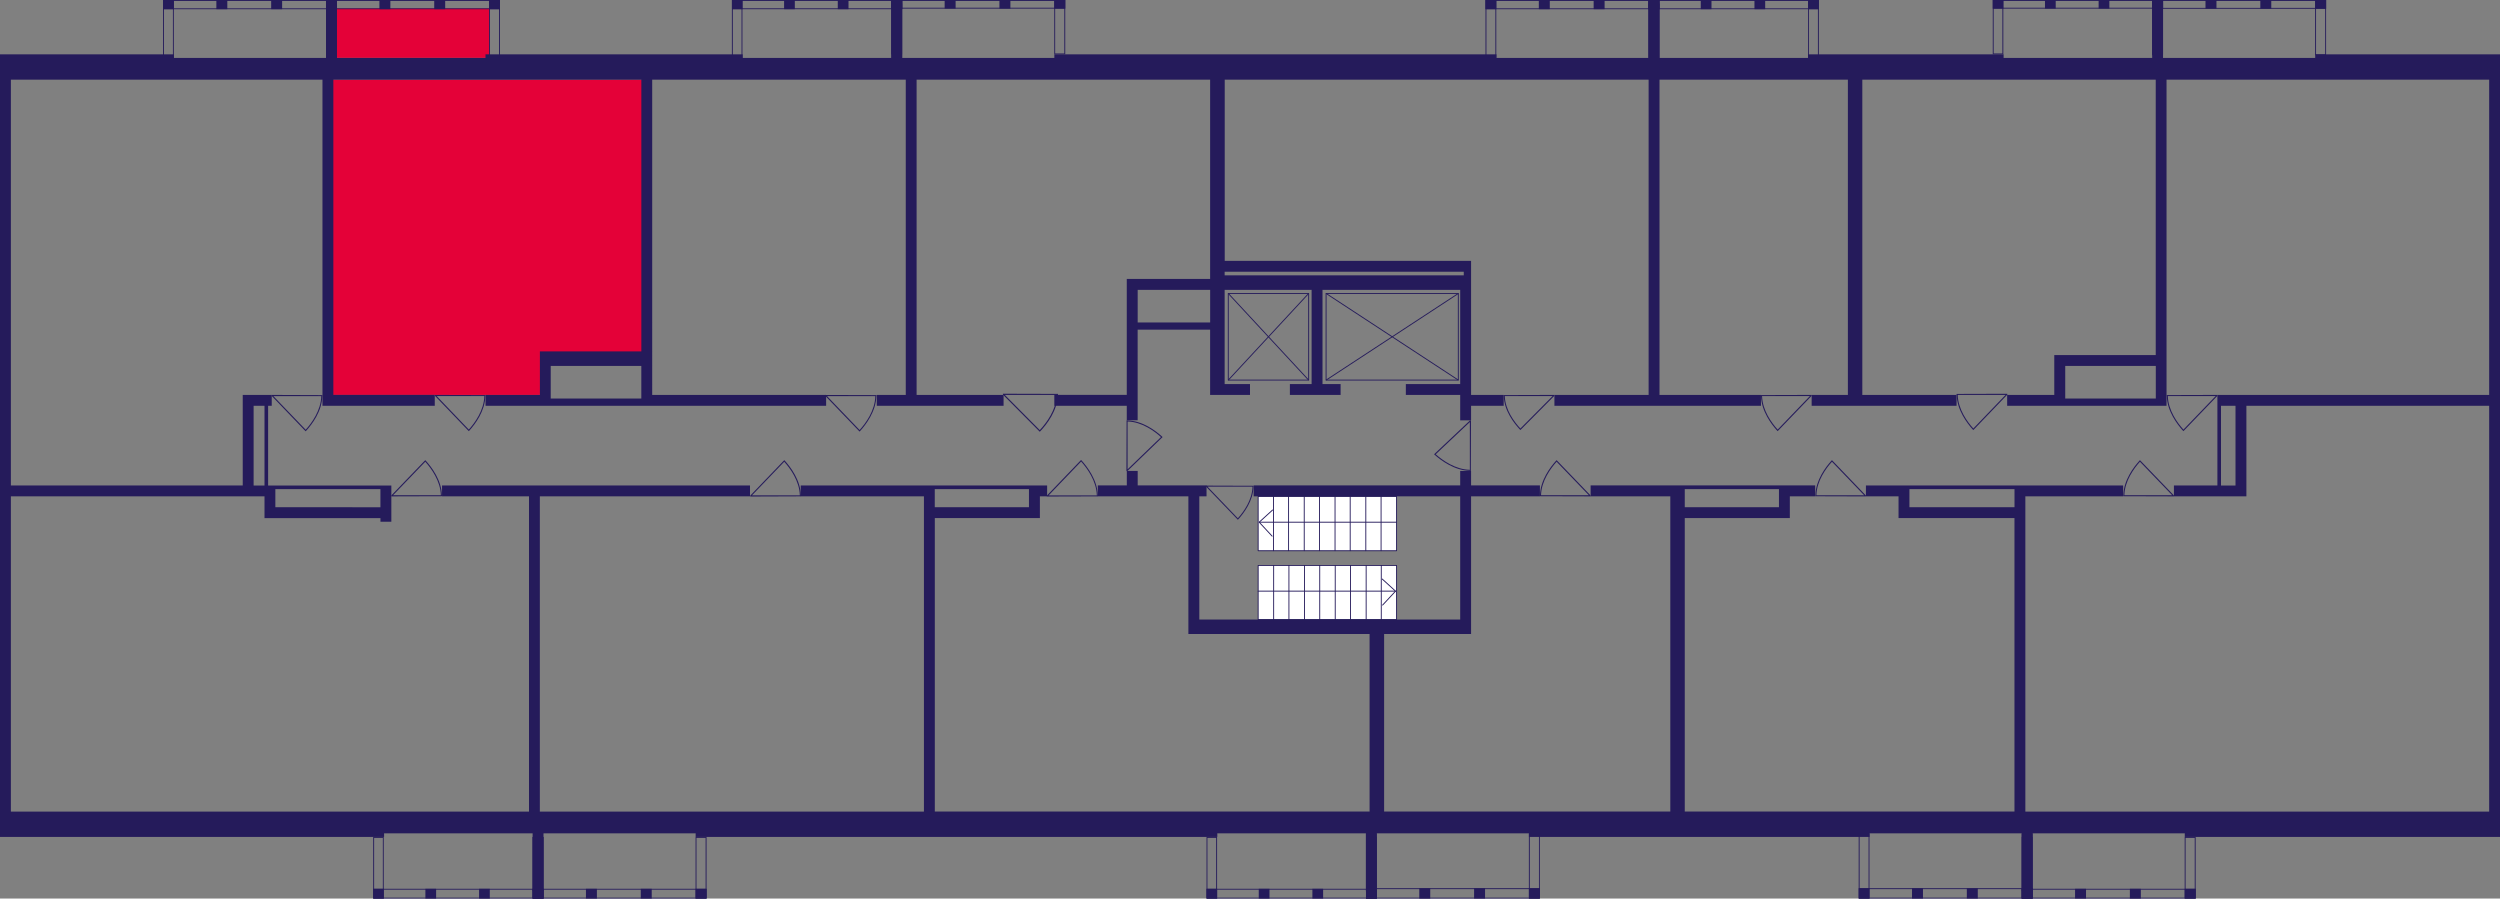<?xml version="1.0" encoding="utf-8"?>
<!-- Generator: Adobe Illustrator 24.3.0, SVG Export Plug-In . SVG Version: 6.00 Build 0)  -->
<svg version="1.1" id="Слой_6" xmlns="http://www.w3.org/2000/svg" xmlns:xlink="http://www.w3.org/1999/xlink" x="0px" y="0px"
	 viewBox="0 0 650 233.62" style="enable-background:new 0 0 650 233.62;" xml:space="preserve">
<rect x="0" y="0" width="650" height="233.62" fill="#808080" stroke="none"/>
<rect x="86.98" y="2.2" style="fill:#E40138;" width="40.35" height="12.84"/>
<path style="fill:#E40138;" d="M85.72,102.68c18.21,0,36.43,0,54.64,0c0.31-3.45,0.63-6.91,0.94-10.36c9.11,0,18.21,0,27.32,0
	c0-23.86,0-47.73,0-71.59c-27.63,0-55.27,0-82.9,0c0,15.07,0,30.14,0,45.22C85.72,78.19,85.72,90.43,85.72,102.68z"/>
<g>
	
		<rect x="84.76" y="0" transform="matrix(-1 -2.553915e-07 2.553915e-07 -1 172.367 2.39)" style="fill:#251B5B;" width="2.85" height="2.39"/>
	
		<rect x="42.42" y="0" transform="matrix(-1 -2.598980e-07 2.598980e-07 -1 87.632 2.39)" style="fill:#251B5B;" width="2.8" height="2.39"/>
	
		<rect x="56.26" y="0" transform="matrix(-1 -2.553959e-07 2.553959e-07 -1 115.363 2.39)" style="fill:#251B5B;" width="2.85" height="2.39"/>
	
		<rect x="70.51" y="0" transform="matrix(-1 -2.553920e-07 2.553920e-07 -1 143.865 2.39)" style="fill:#251B5B;" width="2.85" height="2.39"/>
	<g>
		<path style="fill:#251B5B;" d="M87.37,0.24l0,14.6h-2.38l0-14.6H87.37 M87.61,0h-2.85l0,15.07h2.85L87.61,0L87.61,0z"/>
	</g>
	<g>
		<path style="fill:#251B5B;" d="M44.96,0.24l0,14.6h-2.33l0-14.6H44.96 M45.19,0h-2.8l0,15.07h2.8L45.19,0L45.19,0z"/>
	</g>
	<g>
		<path style="fill:#251B5B;" d="M42.65,0.24l44.72,0v1.92H42.65V0.24 M42.42,0v2.39h45.19V0L42.42,0L42.42,0z"/>
	</g>
</g>
<g>
	
		<rect x="127.15" y="0" transform="matrix(-1 -2.553915e-07 2.553915e-07 -1 257.15 2.39)" style="fill:#251B5B;" width="2.85" height="2.39"/>
	
		<rect x="84.81" y="0" transform="matrix(-1 -2.598993e-07 2.598993e-07 -1 172.414 2.39)" style="fill:#251B5B;" width="2.8" height="2.39"/>
	
		<rect x="98.65" y="0" transform="matrix(-1 -2.553959e-07 2.553959e-07 -1 200.145 2.39)" style="fill:#251B5B;" width="2.85" height="2.39"/>
	
		<rect x="112.9" y="0" transform="matrix(-1 -2.553920e-07 2.553920e-07 -1 228.648 2.39)" style="fill:#251B5B;" width="2.85" height="2.39"/>
	<g>
		<path style="fill:#251B5B;" d="M129.76,0.24v14.6h-2.38V0.24H129.76 M130,0h-2.85v15.07H130V0L130,0z"/>
	</g>
	<g>
		<path style="fill:#251B5B;" d="M87.35,0.24l0,14.6h-2.33l0-14.6H87.35 M87.58,0h-2.8l0,15.07h2.8L87.58,0L87.58,0z"/>
	</g>
	<g>
		<path style="fill:#251B5B;" d="M85.04,0.24l44.72,0v1.92H85.04V0.24 M84.81,0v2.39H130V0L84.81,0L84.81,0z"/>
	</g>
</g>
<g>
	
		<rect x="231.77" y="0" transform="matrix(-1 -2.608253e-07 2.608253e-07 -1 466.34 2.39)" style="fill:#251B5B;" width="2.79" height="2.39"/>
	
		<rect x="190.31" y="0" transform="matrix(-1 -2.654278e-07 2.654278e-07 -1 383.37 2.39)" style="fill:#251B5B;" width="2.74" height="2.39"/>
	
		<rect x="203.87" y="0" transform="matrix(-1 -2.608299e-07 2.608299e-07 -1 410.523 2.39)" style="fill:#251B5B;" width="2.79" height="2.39"/>
	
		<rect x="217.82" y="0" transform="matrix(-1 -2.608258e-07 2.608258e-07 -1 438.431 2.39)" style="fill:#251B5B;" width="2.79" height="2.39"/>
	<g>
		<path style="fill:#251B5B;" d="M234.33,0.24v14.6h-2.32l0-14.6H234.33 M234.57,0h-2.79l0,15.07h2.79V0L234.57,0z"/>
	</g>
	<g>
		<path style="fill:#251B5B;" d="M192.8,0.24l0,14.6h-2.27V0.24H192.8 M193.03,0h-2.74v15.07h2.74L193.03,0L193.03,0z"/>
	</g>
	<g>
		<path style="fill:#251B5B;" d="M190.55,0.24l43.78,0v1.92h-43.78V0.24 M190.31,0v2.39h44.25V0L190.31,0L190.31,0z"/>
	</g>
</g>
<g>
	
		<rect x="274.11" y="0" transform="matrix(-1 -2.394295e-07 2.394295e-07 -1 551.063 2.241)" style="fill:#251B5B;" width="2.85" height="2.24"/>
	
		<rect x="231.76" y="0" transform="matrix(-1 -2.436538e-07 2.436538e-07 -1 466.327 2.241)" style="fill:#251B5B;" width="2.8" height="2.24"/>
	
		<rect x="245.6" y="0" transform="matrix(-1 -2.394331e-07 2.394331e-07 -1 494.059 2.241)" style="fill:#251B5B;" width="2.85" height="2.24"/>
	
		<rect x="259.86" y="0" transform="matrix(-1 -2.394299e-07 2.394299e-07 -1 522.561 2.241)" style="fill:#251B5B;" width="2.85" height="2.24"/>
	<g>
		<path style="fill:#251B5B;" d="M276.72,0.24v13.66h-2.38V0.24H276.72 M276.96,0h-2.85v14.13h2.85V0L276.96,0z"/>
	</g>
	<g>
		<path style="fill:#251B5B;" d="M234.3,0.24l0,13.66h-2.33V0.24H234.3 M234.54,0h-2.8v14.13h2.8L234.54,0L234.54,0z"/>
	</g>
	<g>
		<path style="fill:#251B5B;" d="M232,0.24l44.72,0v1.77l-44.72,0V0.24 M231.76,0v2.24l45.19,0V0L231.76,0L231.76,0z"/>
	</g>
</g>
<g>
	
		<rect x="428.6" y="0" transform="matrix(-1 -2.553915e-07 2.553915e-07 -1 860.048 2.39)" style="fill:#251B5B;" width="2.85" height="2.39"/>
	
		<rect x="386.26" y="0" transform="matrix(-1 -2.598973e-07 2.598973e-07 -1 775.313 2.39)" style="fill:#251B5B;" width="2.8" height="2.39"/>
	
		<rect x="400.1" y="0" transform="matrix(-1 -2.553966e-07 2.553966e-07 -1 803.044 2.39)" style="fill:#251B5B;" width="2.85" height="2.39"/>
	
		<rect x="414.35" y="0" transform="matrix(-1 -2.553920e-07 2.553920e-07 -1 831.546 2.39)" style="fill:#251B5B;" width="2.85" height="2.39"/>
	<g>
		<path style="fill:#251B5B;" d="M431.21,0.24v14.6h-2.38V0.24H431.21 M431.45,0h-2.85v15.07h2.85V0L431.45,0z"/>
	</g>
	<g>
		<path style="fill:#251B5B;" d="M388.8,0.24v14.6h-2.33l0-14.6H388.8 M389.03,0h-2.8l0,15.07h2.8V0L389.03,0z"/>
	</g>
	<g>
		<path style="fill:#251B5B;" d="M386.49,0.24l44.72,0v1.92h-44.72V0.24 M386.26,0v2.39h45.19V0L386.26,0L386.26,0z"/>
	</g>
</g>
<g>
	
		<rect x="470.11" y="0" transform="matrix(-1 -2.608253e-07 2.608253e-07 -1 943.006 2.39)" style="fill:#251B5B;" width="2.79" height="2.39"/>
	
		<rect x="428.65" y="0" transform="matrix(-1 -2.654278e-07 2.654278e-07 -1 860.036 2.39)" style="fill:#251B5B;" width="2.74" height="2.39"/>
	
		<rect x="442.2" y="0" transform="matrix(-1 -2.608299e-07 2.608299e-07 -1 887.19 2.39)" style="fill:#251B5B;" width="2.79" height="2.39"/>
	
		<rect x="456.15" y="0" transform="matrix(-1 -2.608258e-07 2.608258e-07 -1 915.098 2.39)" style="fill:#251B5B;" width="2.79" height="2.39"/>
	<g>
		<path style="fill:#251B5B;" d="M472.66,0.24v14.6h-2.32V0.24H472.66 M472.9,0h-2.79v15.07h2.79V0L472.9,0z"/>
	</g>
	<g>
		<path style="fill:#251B5B;" d="M431.13,0.24v14.6h-2.27V0.24H431.13 M431.37,0h-2.74v15.07h2.74V0L431.37,0z"/>
	</g>
	<g>
		<path style="fill:#251B5B;" d="M428.88,0.24l43.78,0v1.92h-43.78V0.24 M428.65,0v2.39h44.25V0L428.65,0L428.65,0z"/>
	</g>
</g>
<g>
	
		<rect x="559.6" y="0" transform="matrix(-1 -2.445231e-07 2.445231e-07 -1 1121.992 2.241)" style="fill:#251B5B;" width="2.79" height="2.24"/>
	
		<rect x="518.14" y="0" transform="matrix(-1 -2.488379e-07 2.488379e-07 -1 1039.022 2.241)" style="fill:#251B5B;" width="2.74" height="2.24"/>
	
		<rect x="531.69" y="0" transform="matrix(-1 -2.445275e-07 2.445275e-07 -1 1066.175 2.241)" style="fill:#251B5B;" width="2.79" height="2.24"/>
	
		<rect x="545.65" y="0" transform="matrix(-1 -2.445235e-07 2.445235e-07 -1 1094.083 2.241)" style="fill:#251B5B;" width="2.79" height="2.24"/>
	<g>
		<path style="fill:#251B5B;" d="M562.16,0.24v13.66h-2.32V0.24H562.16 M562.39,0h-2.79v14.13h2.79V0L562.39,0z"/>
	</g>
	<g>
		<path style="fill:#251B5B;" d="M520.62,0.24v13.66h-2.27V0.24H520.62 M520.86,0h-2.74v14.13h2.74V0L520.86,0z"/>
	</g>
	<g>
		<path style="fill:#251B5B;" d="M518.38,0.24l43.78,0v1.77l-43.78,0V0.24 M518.14,0v2.24l44.25,0V0L518.14,0L518.14,0z"/>
	</g>
</g>
<g>
	
		<rect x="601.93" y="0" transform="matrix(-1 -2.434201e-07 2.434201e-07 -1 1206.715 2.278)" style="fill:#251B5B;" width="2.85" height="2.28"/>
	
		<rect x="559.59" y="0" transform="matrix(-1 -2.477155e-07 2.477155e-07 -1 1121.98 2.278)" style="fill:#251B5B;" width="2.8" height="2.28"/>
	
		<rect x="573.43" y="0" transform="matrix(-1 -2.434232e-07 2.434232e-07 -1 1149.711 2.278)" style="fill:#251B5B;" width="2.85" height="2.28"/>
	
		<rect x="587.68" y="0" transform="matrix(-1 -2.434206e-07 2.434206e-07 -1 1178.213 2.278)" style="fill:#251B5B;" width="2.85" height="2.28"/>
	<g>
		<path style="fill:#251B5B;" d="M604.55,0.24v13.89h-2.38l0-13.89H604.55 M604.78,0h-2.85l0,14.37h2.85V0L604.78,0z"/>
	</g>
	<g>
		<path style="fill:#251B5B;" d="M562.13,0.24v13.89h-2.33V0.24H562.13 M562.37,0h-2.8v14.37h2.8V0L562.37,0z"/>
	</g>
	<g>
		<path style="fill:#251B5B;" d="M559.82,0.24l44.72,0v1.81l-44.72,0V0.24 M559.59,0v2.28l45.19,0V0L559.59,0L559.59,0z"/>
	</g>
</g>
<g>
	
		<rect x="568.02" y="231.08" transform="matrix(-1 2.713534e-07 -2.713534e-07 -1 1138.889 464.707)" style="fill:#251B5B;" width="2.85" height="2.54"/>
	
		<rect x="525.68" y="231.08" transform="matrix(-1 2.761409e-07 -2.761409e-07 -1 1054.154 464.707)" style="fill:#251B5B;" width="2.8" height="2.54"/>
	
		<rect x="539.52" y="231.08" transform="matrix(-1 2.713581e-07 -2.713581e-07 -1 1081.885 464.707)" style="fill:#251B5B;" width="2.85" height="2.54"/>
	
		<rect x="553.77" y="231.08" transform="matrix(-1 2.713540e-07 -2.713540e-07 -1 1110.387 464.707)" style="fill:#251B5B;" width="2.85" height="2.54"/>
	<g>
		<path style="fill:#251B5B;" d="M570.63,217.84v15.54h-2.38v-15.54H570.63 M570.87,217.61h-2.85v16.01h2.85V217.61L570.87,217.61z"
			/>
	</g>
	<g>
		<path style="fill:#251B5B;" d="M528.22,217.84v15.54h-2.33v-15.54H528.22 M528.45,217.61h-2.8v16.01h2.8V217.61L528.45,217.61z"/>
	</g>
	<g>
		<path style="fill:#251B5B;" d="M570.63,231.32v2.07l-44.72,0v-2.07L570.63,231.32 M570.87,231.08l-45.19,0v2.54l45.19,0V231.08
			L570.87,231.08z"/>
	</g>
</g>
<g>
	
		<rect x="525.63" y="230.93" transform="matrix(-1 2.873153e-07 -2.873153e-07 -1 1054.106 464.557)" style="fill:#251B5B;" width="2.85" height="2.69"/>
	
		<rect x="483.29" y="230.93" transform="matrix(-1 2.923851e-07 -2.923851e-07 -1 969.371 464.557)" style="fill:#251B5B;" width="2.8" height="2.69"/>
	
		<rect x="497.13" y="230.93" transform="matrix(-1 2.873203e-07 -2.873203e-07 -1 997.102 464.557)" style="fill:#251B5B;" width="2.85" height="2.69"/>
	
		<rect x="511.38" y="230.93" transform="matrix(-1 2.873167e-07 -2.873167e-07 -1 1025.604 464.557)" style="fill:#251B5B;" width="2.85" height="2.69"/>
	<g>
		<path style="fill:#251B5B;" d="M528.24,216.9v16.49h-2.38V216.9H528.24 M528.48,216.67h-2.85v16.96h2.85V216.67L528.48,216.67z"/>
	</g>
	<g>
		<path style="fill:#251B5B;" d="M485.83,216.9l0,16.49h-2.33V216.9H485.83 M486.06,216.67h-2.8v16.96h2.8L486.06,216.67
			L486.06,216.67z"/>
	</g>
	<g>
		<path style="fill:#251B5B;" d="M528.24,231.17v2.22l-44.72,0v-2.22L528.24,231.17 M528.48,230.93l-45.19,0v2.69l45.19,0V230.93
			L528.48,230.93z"/>
	</g>
</g>
<g>
	
		<rect x="397.51" y="230.93" transform="matrix(-1 2.873153e-07 -2.873153e-07 -1 797.875 464.557)" style="fill:#251B5B;" width="2.85" height="2.69"/>
	
		<rect x="355.17" y="230.93" transform="matrix(-1 2.923851e-07 -2.923851e-07 -1 713.139 464.557)" style="fill:#251B5B;" width="2.8" height="2.69"/>
	
		<rect x="369.01" y="230.93" transform="matrix(-1 2.873203e-07 -2.873203e-07 -1 740.87 464.557)" style="fill:#251B5B;" width="2.85" height="2.69"/>
	
		<rect x="383.26" y="230.93" transform="matrix(-1 2.873167e-07 -2.873167e-07 -1 769.372 464.557)" style="fill:#251B5B;" width="2.85" height="2.69"/>
	<g>
		<path style="fill:#251B5B;" d="M400.13,216.9v16.49h-2.38V216.9H400.13 M400.36,216.67h-2.85v16.96h2.85V216.67L400.36,216.67z"/>
	</g>
	<g>
		<path style="fill:#251B5B;" d="M357.71,216.9v16.49h-2.33V216.9H357.71 M357.95,216.67h-2.8v16.96h2.8V216.67L357.95,216.67z"/>
	</g>
	<g>
		<path style="fill:#251B5B;" d="M400.13,231.17v2.22l-44.72,0v-2.22L400.13,231.17 M400.36,230.93l-45.19,0v2.69l45.19,0V230.93
			L400.36,230.93z"/>
	</g>
</g>
<g>
	
		<rect x="180.85" y="231.08" transform="matrix(-1 2.713534e-07 -2.713534e-07 -1 364.541 464.707)" style="fill:#251B5B;" width="2.85" height="2.54"/>
	
		<rect x="138.5" y="231.08" transform="matrix(-1 2.761415e-07 -2.761415e-07 -1 279.806 464.707)" style="fill:#251B5B;" width="2.8" height="2.54"/>
	
		<rect x="152.34" y="231.08" transform="matrix(-1 2.713587e-07 -2.713587e-07 -1 307.537 464.707)" style="fill:#251B5B;" width="2.85" height="2.54"/>
	
		<rect x="166.59" y="231.08" transform="matrix(-1 2.713547e-07 -2.713547e-07 -1 336.039 464.707)" style="fill:#251B5B;" width="2.85" height="2.54"/>
	<g>
		<path style="fill:#251B5B;" d="M183.46,217.84v15.54h-2.38v-15.54H183.46 M183.7,217.61h-2.85v16.01h2.85V217.61L183.7,217.61z"/>
	</g>
	<g>
		<path style="fill:#251B5B;" d="M141.04,217.84v15.54h-2.33l0-15.54H141.04 M141.28,217.61h-2.8l0,16.01h2.8V217.61L141.28,217.61z
			"/>
	</g>
	<g>
		<path style="fill:#251B5B;" d="M183.46,231.32v2.07l-44.72,0v-2.07L183.46,231.32 M183.7,231.08l-45.19,0v2.54l45.19,0V231.08
			L183.7,231.08z"/>
	</g>
</g>
<g>
	
		<rect x="355.18" y="231.08" transform="matrix(-1 2.771268e-07 -2.771268e-07 -1 713.151 464.707)" style="fill:#251B5B;" width="2.79" height="2.54"/>
	
		<rect x="313.72" y="231.08" transform="matrix(-1 2.820169e-07 -2.820169e-07 -1 630.181 464.707)" style="fill:#251B5B;" width="2.74" height="2.54"/>
	
		<rect x="327.27" y="231.08" transform="matrix(-1 2.771323e-07 -2.771323e-07 -1 657.335 464.707)" style="fill:#251B5B;" width="2.79" height="2.54"/>
	
		<rect x="341.23" y="231.08" transform="matrix(-1 2.771282e-07 -2.771282e-07 -1 685.243 464.707)" style="fill:#251B5B;" width="2.79" height="2.54"/>
	<g>
		<path style="fill:#251B5B;" d="M357.74,217.84v15.54h-2.32v-15.54H357.74 M357.97,217.61h-2.79v16.01h2.79V217.61L357.97,217.61z"
			/>
	</g>
	<g>
		<path style="fill:#251B5B;" d="M316.2,217.84l0,15.54h-2.27v-15.54H316.2 M316.44,217.61h-2.74v16.01h2.74L316.44,217.61
			L316.44,217.61z"/>
	</g>
	<g>
		<path style="fill:#251B5B;" d="M357.74,231.32v2.07l-43.78,0v-2.07L357.74,231.32 M357.97,231.08l-44.25,0v2.54l44.25,0V231.08
			L357.97,231.08z"/>
	</g>
</g>
<g>
	
		<rect x="138.51" y="231.08" transform="matrix(-1 2.771268e-07 -2.771268e-07 -1 279.818 464.707)" style="fill:#251B5B;" width="2.79" height="2.54"/>
	
		<rect x="97.05" y="231.08" transform="matrix(-1 2.820169e-07 -2.820169e-07 -1 196.848 464.707)" style="fill:#251B5B;" width="2.74" height="2.54"/>
	
		<rect x="110.61" y="231.08" transform="matrix(-1 2.771323e-07 -2.771323e-07 -1 224.001 464.707)" style="fill:#251B5B;" width="2.79" height="2.54"/>
	
		<rect x="124.56" y="231.08" transform="matrix(-1 2.771282e-07 -2.771282e-07 -1 251.91 464.707)" style="fill:#251B5B;" width="2.79" height="2.54"/>
	<g>
		<path style="fill:#251B5B;" d="M141.07,217.84l0,15.54h-2.32v-15.54H141.07 M141.3,217.61h-2.79v16.01h2.79L141.3,217.61
			L141.3,217.61z"/>
	</g>
	<g>
		<path style="fill:#251B5B;" d="M99.54,217.84v15.54h-2.27v-15.54H99.54 M99.77,217.61h-2.74v16.01h2.74V217.61L99.77,217.61z"/>
	</g>
	<g>
		<path style="fill:#251B5B;" d="M141.07,231.32v2.07l-43.78,0v-2.07L141.07,231.32 M141.3,231.08l-44.25,0v2.54l44.25,0V231.08
			L141.3,231.08z"/>
	</g>
</g>
<g>
	
		<rect x="327.12" y="147.01" style="fill:#FFFFFF;stroke:#251B5B;stroke-width:0.235;stroke-linecap:round;stroke-linejoin:round;stroke-miterlimit:10;" width="35.99" height="14.08"/>
	
		<line style="fill:none;stroke:#251B5B;stroke-width:0.235;stroke-linecap:round;stroke-linejoin:round;stroke-miterlimit:10;" x1="331.15" y1="161.09" x2="331.15" y2="147.01"/>
	
		<line style="fill:none;stroke:#251B5B;stroke-width:0.235;stroke-linecap:round;stroke-linejoin:round;stroke-miterlimit:10;" x1="335.12" y1="161.09" x2="335.12" y2="147.01"/>
	
		<line style="fill:none;stroke:#251B5B;stroke-width:0.235;stroke-linecap:round;stroke-linejoin:round;stroke-miterlimit:10;" x1="339.18" y1="161.09" x2="339.18" y2="147.01"/>
	
		<line style="fill:none;stroke:#251B5B;stroke-width:0.235;stroke-linecap:round;stroke-linejoin:round;stroke-miterlimit:10;" x1="343.13" y1="161.09" x2="343.13" y2="147.01"/>
	
		<line style="fill:none;stroke:#251B5B;stroke-width:0.235;stroke-linecap:round;stroke-linejoin:round;stroke-miterlimit:10;" x1="347.16" y1="161.09" x2="347.16" y2="147.01"/>
	
		<line style="fill:none;stroke:#251B5B;stroke-width:0.235;stroke-linecap:round;stroke-linejoin:round;stroke-miterlimit:10;" x1="351.13" y1="161.09" x2="351.13" y2="147.01"/>
	
		<line style="fill:none;stroke:#251B5B;stroke-width:0.235;stroke-linecap:round;stroke-linejoin:round;stroke-miterlimit:10;" x1="355.2" y1="161.09" x2="355.2" y2="147.01"/>
	
		<line style="fill:none;stroke:#251B5B;stroke-width:0.235;stroke-linecap:round;stroke-linejoin:round;stroke-miterlimit:10;" x1="359.13" y1="161.09" x2="359.13" y2="147.01"/>
	
		<line style="fill:none;stroke:#251B5B;stroke-width:0.235;stroke-linecap:round;stroke-linejoin:round;stroke-miterlimit:10;" x1="327.12" y1="153.7" x2="362.8" y2="153.7"/>
	
		<polyline style="fill:none;stroke:#251B5B;stroke-width:0.235;stroke-linecap:round;stroke-linejoin:round;stroke-miterlimit:10;" points="
		359.48,157.32 362.84,153.7 359.37,150.54 	"/>
</g>
<g>
	
		<rect x="327.12" y="129.06" style="fill:#FFFFFF;stroke:#251B5B;stroke-width:0.235;stroke-linecap:round;stroke-linejoin:round;stroke-miterlimit:10;" width="35.99" height="14.13"/>
	
		<line style="fill:none;stroke:#251B5B;stroke-width:0.235;stroke-linecap:round;stroke-linejoin:round;stroke-miterlimit:10;" x1="359.08" y1="143.19" x2="359.08" y2="129.06"/>
	
		<line style="fill:none;stroke:#251B5B;stroke-width:0.235;stroke-linecap:round;stroke-linejoin:round;stroke-miterlimit:10;" x1="355.11" y1="143.19" x2="355.11" y2="129.06"/>
	
		<line style="fill:none;stroke:#251B5B;stroke-width:0.235;stroke-linecap:round;stroke-linejoin:round;stroke-miterlimit:10;" x1="351.05" y1="143.19" x2="351.05" y2="129.06"/>
	
		<line style="fill:none;stroke:#251B5B;stroke-width:0.235;stroke-linecap:round;stroke-linejoin:round;stroke-miterlimit:10;" x1="347.11" y1="143.19" x2="347.11" y2="129.06"/>
	
		<line style="fill:none;stroke:#251B5B;stroke-width:0.235;stroke-linecap:round;stroke-linejoin:round;stroke-miterlimit:10;" x1="343.07" y1="143.19" x2="343.07" y2="129.06"/>
	
		<line style="fill:none;stroke:#251B5B;stroke-width:0.235;stroke-linecap:round;stroke-linejoin:round;stroke-miterlimit:10;" x1="339.1" y1="143.19" x2="339.1" y2="129.06"/>
	
		<line style="fill:none;stroke:#251B5B;stroke-width:0.235;stroke-linecap:round;stroke-linejoin:round;stroke-miterlimit:10;" x1="335.03" y1="143.19" x2="335.03" y2="129.06"/>
	
		<line style="fill:none;stroke:#251B5B;stroke-width:0.235;stroke-linecap:round;stroke-linejoin:round;stroke-miterlimit:10;" x1="331.1" y1="143.19" x2="331.1" y2="129.06"/>
	
		<line style="fill:none;stroke:#251B5B;stroke-width:0.235;stroke-linecap:round;stroke-linejoin:round;stroke-miterlimit:10;" x1="363.11" y1="135.77" x2="327.43" y2="135.77"/>
	
		<polyline style="fill:none;stroke:#251B5B;stroke-width:0.235;stroke-linecap:round;stroke-linejoin:round;stroke-miterlimit:10;" points="
		330.75,139.4 327.39,135.77 330.87,132.6 	"/>
</g>
<g>
	
		<rect x="344.78" y="76.3" style="fill:none;stroke:#251B5B;stroke-width:0.235;stroke-miterlimit:10;" width="34.38" height="22.52"/>
	<line style="fill:none;stroke:#251B5B;stroke-width:0.235;stroke-miterlimit:10;" x1="344.78" y1="98.83" x2="379.17" y2="76.3"/>
	<line style="fill:none;stroke:#251B5B;stroke-width:0.235;stroke-miterlimit:10;" x1="379.17" y1="98.83" x2="344.78" y2="76.3"/>
</g>
<g>
	
		<rect x="319.35" y="76.3" style="fill:none;stroke:#251B5B;stroke-width:0.235;stroke-miterlimit:10;" width="20.9" height="22.52"/>
	<line style="fill:none;stroke:#251B5B;stroke-width:0.235;stroke-miterlimit:10;" x1="319.35" y1="98.83" x2="340.25" y2="76.3"/>
	<line style="fill:none;stroke:#251B5B;stroke-width:0.235;stroke-miterlimit:10;" x1="340.25" y1="98.83" x2="319.35" y2="76.3"/>
</g>
<path style="fill:#251B5B;" d="M285.47,129.06c0-0.09,0-0.17,0-0.26h-0.04c-0.09-3.95-2.69-7.39-4.25-9.11l-0.1-0.1l-8.84,9.21
	h-0.06c0,0.1,0,0.2,0,0.3C276.62,129.08,281.05,129.07,285.47,129.06z M272.64,128.8l8.45-8.8c1.54,1.71,3.99,5.03,4.08,8.8
	L272.64,128.8z"/>
<path style="fill:#251B5B;" d="M126.23,102.72c0,0.09,0,0.17,0,0.26h-0.04c-0.08,3.91-2.66,7.32-4.2,9.02l-0.1,0.1l-8.75-9.12h-0.06
	c0-0.1,0-0.2,0-0.3C117.47,102.69,121.85,102.71,126.23,102.72z M113.54,102.98l8.35,8.71c1.53-1.7,3.95-4.98,4.03-8.71
	L113.54,102.98z"/>
<path style="fill:#251B5B;" d="M83.84,102.73c0,0.09,0,0.17,0,0.26H83.8c-0.09,3.93-2.67,7.35-4.23,9.05l-0.1,0.1l-8.79-9.16h-0.06
	c0-0.1,0-0.2,0-0.3C75.04,102.71,79.44,102.72,83.84,102.73z M71.08,102.99l8.4,8.74c1.53-1.7,3.97-5,4.05-8.74L71.08,102.99z"/>
<path style="fill:#251B5B;" d="M114.93,129.02c0-0.09,0-0.17,0-0.26h-0.04c-0.09-3.91-2.67-7.32-4.22-9.02l-0.1-0.1l-8.78,9.12
	h-0.06c0,0.1,0,0.2,0,0.3C106.14,129.05,110.53,129.03,114.93,129.02z M102.19,128.76l8.38-8.71c1.53,1.7,3.96,4.98,4.05,8.71
	L102.19,128.76z"/>
<path style="fill:#251B5B;" d="M227.89,102.73c0,0.09,0,0.17,0,0.26h-0.04c-0.09,3.96-2.69,7.4-4.26,9.12l-0.1,0.1l-8.86-9.22h-0.06
	c0-0.1,0-0.2,0-0.3C219.02,102.71,223.46,102.72,227.89,102.73z M215.04,103l8.46,8.81c1.55-1.72,4-5.03,4.08-8.81L215.04,103z"/>
<path style="fill:#251B5B;" d="M292.91,109.28c0.09,0,0.17,0,0.26,0v0.04c3.91,0.09,7.31,2.67,9,4.22l0.1,0.1l-9.1,8.78v0.06
	c-0.1,0-0.2,0-0.3,0C292.89,118.07,292.9,113.67,292.91,109.28z M293.17,122.02l8.69-8.38c-1.69-1.53-4.97-3.96-8.69-4.05
	L293.17,122.02z"/>
<path style="fill:#251B5B;" d="M275.07,102.41c0,0.09,0,0.18,0,0.27h-0.04c-0.09,4.11-2.89,7.69-4.58,9.47l-0.1,0.11l-9.52-9.58
	h-0.06c0-0.1,0-0.21,0-0.31C265.53,102.38,270.3,102.4,275.07,102.41z M261.25,102.68l9.09,9.15c1.66-1.78,4.3-5.23,4.39-9.15
	L261.25,102.68z"/>
<path style="fill:#251B5B;" d="M208.27,129.05c0-0.09,0-0.17,0-0.26h-0.04c-0.09-3.93-2.67-7.35-4.22-9.05l-0.1-0.1l-8.79,9.16
	h-0.06c0,0.1,0,0.2,0,0.3C199.46,129.08,203.87,129.06,208.27,129.05z M195.51,128.79l8.39-8.74c1.53,1.7,3.97,5,4.05,8.74
	L195.51,128.79z"/>
<path style="fill:#251B5B;" d="M382.42,122.46c-0.09,0-0.17,0-0.26,0v-0.04c-3.99-0.09-7.46-2.66-9.19-4.21l-0.11-0.1l9.3-8.77
	v-0.06c0.1,0,0.2,0,0.3,0C382.45,113.68,382.44,118.07,382.42,122.46z M382.16,109.74l-8.88,8.37c1.73,1.53,5.07,3.96,8.88,4.04
	L382.16,109.74z"/>
<path style="fill:#251B5B;" d="M508.7,102.42c0,0.09,0,0.17,0,0.26h0.04c0.09,3.92,2.67,7.34,4.22,9.04l0.1,0.1l8.78-9.14h0.06
	c0-0.1,0-0.2,0-0.3C517.49,102.4,513.09,102.41,508.7,102.42z M521.44,102.68l-8.38,8.73c-1.53-1.7-3.96-4.99-4.05-8.73
	L521.44,102.68z"/>
<path style="fill:#251B5B;" d="M563.33,102.72c0,0.09,0,0.17,0,0.26h0.04c0.09,3.91,2.67,7.32,4.22,9.02l0.1,0.1l8.78-9.12h0.06
	c0-0.1,0-0.2,0-0.3C572.13,102.69,567.73,102.71,563.33,102.72z M576.07,102.98l-8.38,8.71c-1.53-1.7-3.96-4.98-4.05-8.71
	L576.07,102.98z"/>
<path style="fill:#251B5B;" d="M471.96,129.03c0-0.09,0-0.17,0-0.26H472c0.09-3.92,2.66-7.33,4.21-9.03l0.1-0.1l8.77,9.13h0.06
	c0,0.1,0,0.2,0,0.3C480.74,129.06,476.35,129.04,471.96,129.03z M484.68,128.77l-8.37-8.72c-1.53,1.7-3.96,4.98-4.04,8.72
	L484.68,128.77z"/>
<path style="fill:#251B5B;" d="M325.94,126.3c0,0.08,0,0.16,0,0.24h-0.03c-0.08,3.69-2.51,6.9-3.97,8.5l-0.09,0.1l-8.26-8.6h-0.05
	c0-0.09,0-0.19,0-0.28C317.67,126.27,321.81,126.29,325.94,126.3z M313.96,126.54l7.88,8.21c1.44-1.6,3.73-4.69,3.81-8.21
	L313.96,126.54z"/>
<path style="fill:#251B5B;" d="M552.03,129.02c0-0.09,0-0.17,0-0.26h0.04c0.09-3.91,2.67-7.32,4.22-9.02l0.1-0.1l8.78,9.12h0.06
	c0,0.1,0,0.2,0,0.3C560.82,129.05,556.42,129.03,552.03,129.02z M564.77,128.76l-8.38-8.71c-1.53,1.7-3.96,4.98-4.05,8.71
	L564.77,128.76z"/>
<path style="fill:#251B5B;" d="M400.36,129.02c0-0.09,0-0.17,0-0.26h0.04c0.09-3.91,2.67-7.32,4.22-9.02l0.1-0.1l8.78,9.12h0.06
	c0,0.1,0,0.2,0,0.3C409.15,129.05,404.76,129.03,400.36,129.02z M413.1,128.76l-8.38-8.71c-1.53,1.7-3.96,4.98-4.05,8.71
	L413.1,128.76z"/>
<path style="fill:#251B5B;" d="M390.94,102.72c0,0.08,0,0.16,0,0.25h0.04c0.09,3.79,2.67,7.09,4.22,8.74l0.1,0.1l8.78-8.84h0.06
	c0-0.1,0-0.19,0-0.29C399.73,102.69,395.34,102.71,390.94,102.72z M403.68,102.97l-8.38,8.44c-1.53-1.64-3.96-4.82-4.05-8.44
	L403.68,102.97z"/>
<path style="fill:#251B5B;" d="M457.83,102.72c0,0.09,0,0.17,0,0.26h0.04c0.09,3.91,2.67,7.32,4.22,9.02l0.1,0.1l8.78-9.12h0.06
	c0-0.1,0-0.2,0-0.3C466.62,102.69,462.22,102.71,457.83,102.72z M470.57,102.98l-8.38,8.71c-1.53-1.7-3.96-4.98-4.05-8.71
	L470.57,102.98z"/>
<path style="fill:#251B5B;" d="M637.21,14.13h-4.17H614.2h-3.67h-8.58v0.94h-14.67H585h-19.78h-2.83V0.94h-2.83v14.13h-2.83h-17.9
	h-2.55h-15.34v-0.94h-3.83h-2.76h-18.84h-4.22h-21.21v0.94h-0.43h-1.45h-20.72h-16.01V0.94h-2.83v14.13h-17.9h-18.84h-1.74h-1.08
	v-0.94h-5.92h-7.27h-14.13h-15.07h-18.84h-9.42h-2.83h-0.94H295.8h-8.48h-10.36h-1.43h-1.4v0.94h-1.63h-1.2h-18.84h-17.9V0.94h-2.83
	v14.13h-16.96h-18.84h-1.55h-1.28v-0.94h-0.94h-1.88h-18.84H159.2h-24.49h-1.82h-6.66v0.94h-11.91h-4.11H91.38h-3.77V0.94h-2.83
	v14.13h-3.77H62.17h-1.53H45.22v-0.94h-3.61h-1.1h-17.9h-6.59H5.65h-2.4H2.83H1.88H0v196.88v6.59h2.83h3.32h5.16H35.8h14.13h18.84
	h10.36h12.25h3.27h5.21v-0.94h10.75h5.26h18.84h3.77v15.07h2.83v-15.07h2.83h18.84H171h9.87v0.94h6.27h2.2h11.3h13.19h23.55h16.01
	h18.84h14.13h18.84h5.35h5.95v-0.94h0.91h0.98h18.84h17.9v15.07h2.83v-15.07h3.77h18.84h9.99h6.96v0.94h7.04h3.33h23.55h7.54h18.84
	h8.48h12.25h2.88h4.66v-0.94h1.66h1.16h18.84h17.9v15.07h2.83v-15.07h1.88h18.84h2.83h16.01v0.94H577h2.35h19.78h10.36h11.3h5.65
	h18.84h2.32H650v-3.77v-2.83V20.72v-1.88v-4.71H637.21z M318.41,70.65h62.17v0.94h-0.94h-61.23V70.65z M523.77,131.88h-27.32v-2.83
	v-1.88h27.32v1.88V131.88z M645.29,211.01h-18.84h-5.65h-11.3h-10.36h-19.78H577h-6.13h-2.83h-16.01h-2.83h-18.84h-3.77v-81.96
	h25.43v-2.83h-25.43h-2.83h-27.32h-0.94h-10.36v2.83h8.48v5.65h0.94h1.88h27.32v76.3h-16.01h-18.84h-1.16h-1.66h-2.83h-1.83h-2.88
	H466.3h-8.48h-18.84h-0.94v-76.3h24.49h2.83v-2.83v-2.83h6.59v-2.83h-6.59h-1.88h-0.94h-24.49h-0.94h-2.83h-20.72v2.83h20.72v81.96
	h-2.83H407.9h-3.33h-6.09h-0.94h-6.96h-9.99h-18.84h-1.88v-46.16h19.78h2.83v-3.77v-32.03h17.9v-2.83h-17.9v-3.77h-2.83v3.77h-53.7
	v2.83h53.7v32.03h-67.83v-32.03h1.88v-2.83h-17.9v-3.77h-2.83v3.77h-7.54v2.83h23.55v32.03v3.77h2.83h44.28v46.16h-18.84h-18.84
	h-0.98h-0.91h-3.77h-2.18h-5.35h-18.84h-14.13h-18.84h-10.36v-76.3h27.32v-0.94v-1.88v-2.83h1.88v-2.83h-4.71h-24.49h-2.83h-32.03
	v2.83h32.03v81.96h-2.83h-23.55h-13.19h-11.3h-2.2h-3.45h-2.83H171h-8.03h-18.84h-3.77v-81.96H195v-2.83h-80.07v2.83h22.61v81.96
	h-2.83h-18.84h-5.26H99.86h-2.83h-2.39h-3.27H79.13H68.77H49.93H35.8H11.3H6.14H2.83v-81.96h65.94v2.83v2.83h2.83h27.32v0.94h2.83
	v-9.42h-1.88h-0.94H71.59h-1.88v-20.72h0.94v-2.83h-7.54v0.94v1.88v20.72H2.83V20.72h0.42h2.4h10.36h6.59h17.9h1.1h2.67h0.94h15.43
	h1.53h18.84h2.83v81.96v0.94v1.88h29.2v-2.83H86.67V20.72h4.71h18.84h4.11h11.91h0.94h5.72h1.82h24.49h7.54v70.65h-26.38v0.94v2.83
	v7.54h-14.13v2.83h14.13h2.83h23.55h1.88h0.94h45.22v-2.83h-45.22V20.72h1.88h18.84h1.88h0.94h1.28h1.55h18.84h20.72v81.96h-7.54
	v2.83h7.54h1.88h0.94h22.61v-2.83h-22.61V20.72h14.13h18.84h1.2h1.63h0.94h0.46h1.43h10.36h8.48h18.84v50.87v0.94h-21.67v0.94v1.88
	v27.32h-18.84v2.83h18.84v3.77h2.83v-3.77v-2.83V85.72h18.84v16.96h2.83h0.94H325v-2.83h-6.59V75.36h22.61v24.49h-5.65v2.83h13.19
	v-2.83h-4.71V75.36h35.8v24.49h-14.13v2.83h14.13v2.83v3.77h2.83v-3.77h8.48v-2.83h-8.48v-2.83V78.19v-2.83v-3.77v-0.94v-2.83h-1.88
	h-62.17v-47.1h9.42h18.84h15.07h14.13h7.27h3.09h2.83h1.08h1.74h18.84h17.9v81.96h-24.49v2.83h53.7v-2.83h-26.38V20.72h16.01h20.72
	h1.45h0.43h2.83h7.54v81.96h-9.42v2.83h9.42h3.77h24.49v-2.83H484.2V20.72h7.08h4.22h18.84h2.76h1.95h1.88h15.34h2.55h17.9h3.77
	v71.59h-23.55h-2.83v2.83v7.54h-12.25v2.83h10.36h1.88h1.88h0.94h23.55h2.83V20.72h1.88H585h2.29h14.67h1.88h6.7h3.67h18.84h4.17
	h9.96v81.96h-63.12h-2.83h-4.71v0.94v1.88v20.72h-11.3v2.83h18.84v-0.94v-1.88v-20.72h63.12v105.51H645.29z M438.04,131.88v-4.71
	h24.49v1.88v2.83H438.04z M243.04,131.88v-2.83v-1.88h24.49v1.88v2.83H243.04z M65.94,126.23v-20.72h2.83v20.72H65.94z
	 M71.59,131.88v-2.83v-1.88h27.32v4.71H71.59z M166.74,95.14v8.48h-23.55v-0.94v-7.54H166.74z M314.64,75.36v8.48H295.8v-8.48
	H314.64z M560.51,95.14v8.48h-23.55v-8.48H560.51z M581.23,105.51v20.72h-3.77v-20.72H581.23z"/>
</svg>
